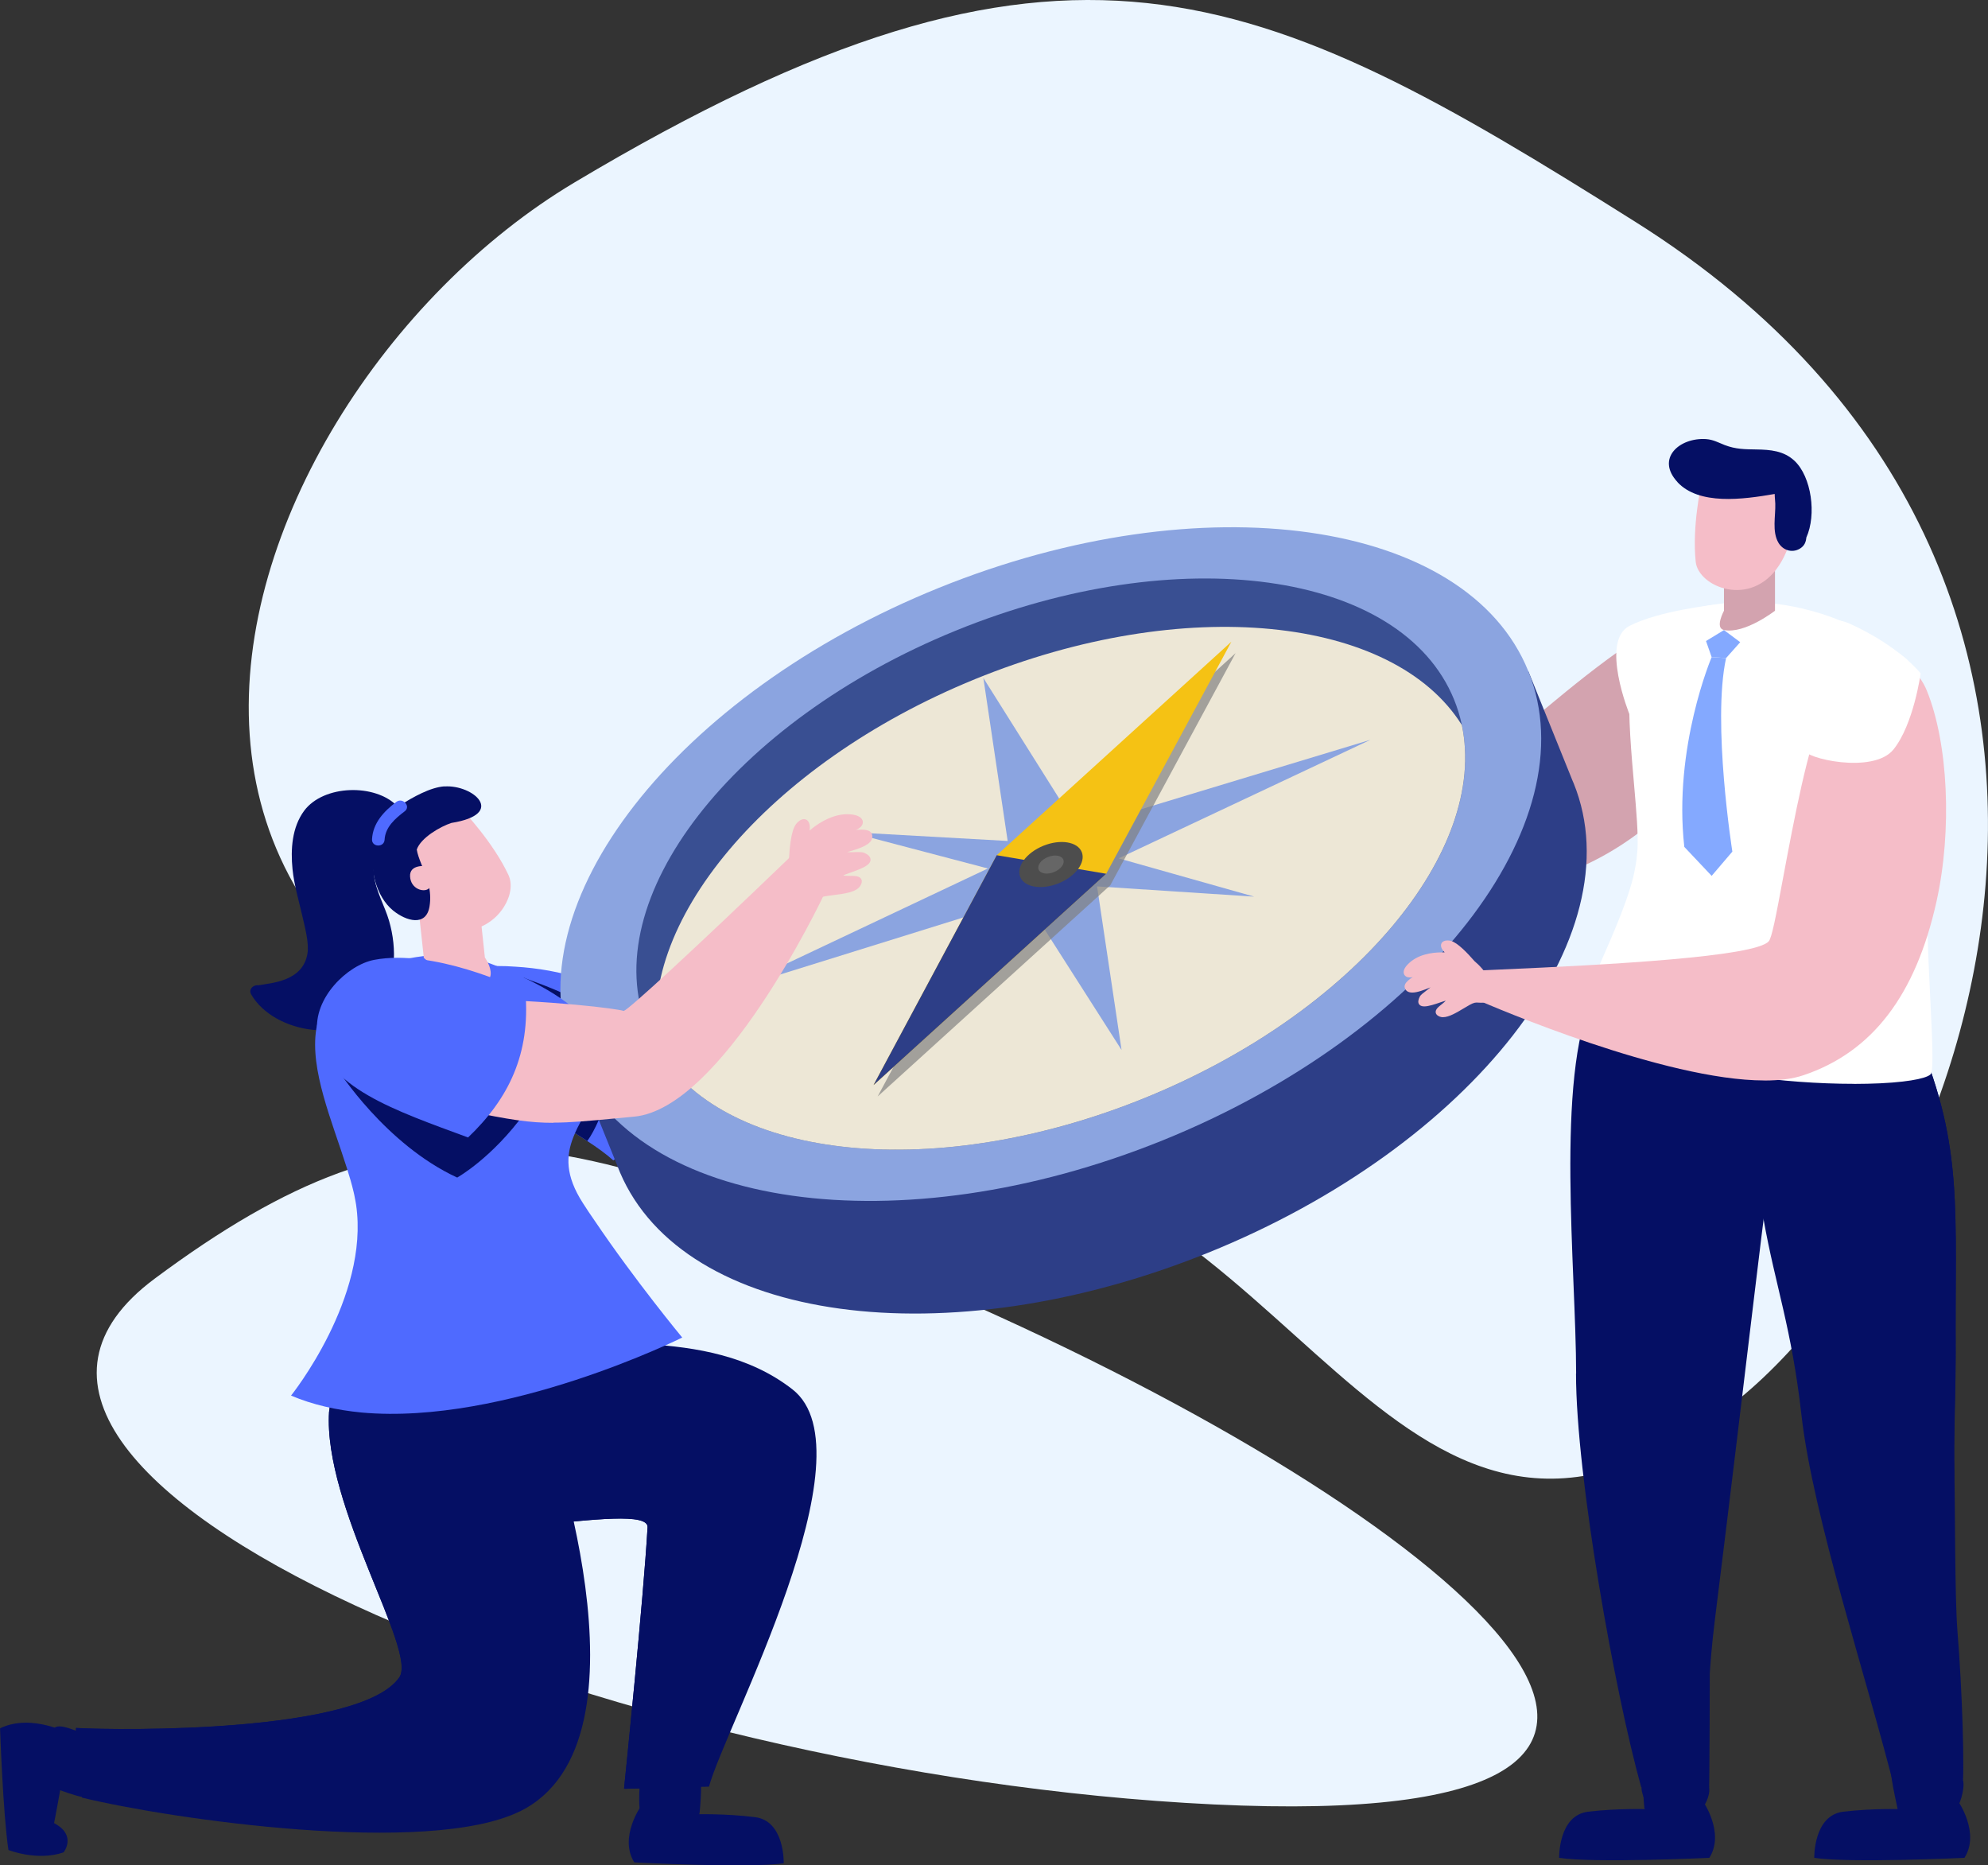 <?xml version="1.0" encoding="UTF-8"?>
<svg xmlns="http://www.w3.org/2000/svg" id="Layer_2" viewBox="0 0 341.78 320.65">
  <rect x="0" y="0" width="341.78" height="320.65" fill="#333333" stroke="none"/>
  <g id="Layer_1-2">
    <g>
      <g>
        <path d="M295.01,243.51c44.51-31.41,83.69-143.95-13.79-205.33C216.09-2.84,183.03-18.94,98.74,31.38,34.78,69.56-6.52,191.21,159.89,196.82c62.65,2.11,78.65,86.54,135.12,46.69Z" fill="#ebf5ff"></path>
        <path d="M167.57,224.42c-70.14-31.29-94.79-38.97-140.98-4.62-46.19,34.34,77.45,85.36,182.09,90.38,104.64,5.02,44.75-47.45-41.11-85.76Z" fill="#ebf5ff"></path>
      </g>
      <g>
        <path d="M114.14,196.15c-2.42,0-5.31-.08-8.85-.23-3.28-.73-5.36-2.26-6.25-4.57-1.98-5.13,2.61-12.28,4.07-14.35l.11-.16h.19c3.14-.19,5.98-.28,8.43-.28,5.53,0,7.95,.45,9.25,.68,.44,.08,.73,.14,.98,.14,1.47-.52,16.68-17.19,21.68-22.67,1.84-2.02,2.28-2.5,2.36-2.57l.3-.26,.27,.29s2.54,2.78,5.11,6.02l.15,.19-.09,.22c-.58,1.4-14.46,34.33-29.36,37.02-1.95,.35-4.68,.53-8.33,.53Z" fill="#d3a3af"></path>
        <path d="M87.51,185.34c.79,3.05,6.14,6.16,11.18,9.35,.77,.48,1.54,.96,2.27,1.45,1.69,1.1,3.25,2.22,4.48,3.33,6.24-4.2,8.2-13.52,5.85-25.15-6.65-5.47-15.1-7.7-22.69-8.15-1.03-.08-2.02-.11-3-.11-2.49-.02-4.84,.17-6.93,.46-7.84,1.08,7.81,14.87,8.83,18.81Z" fill="#4f6aff"></path>
        <path d="M85.56,168.46c.85,.61,2.05,1.02,2.91,1.67,7.37,6.55,14.4,14.52,10.23,24.56,.77,.48,1.54,.96,2.27,1.45,2.57-3.5,6.04-13.91,5.22-17.4-1.41-6.23-15.52-10.24-15.98-10.63-1.03-.08-3.56-1.13-4.54-1.13,.33,1.14-.49,1.2-.11,1.48Z" fill="#050f64"></path>
        <path d="M266.73,150.93c-5.14,1.6-10.37,2.21-15.54,1.82-13.95-1.06-23.18-22.49-24.81-33.19-.55-3.43-.67-5.81-.67-5.83-.27-1.37,4.69-3.64,8.29-4.84,1.09-.15,5.6,5.66,9.22,10.33,5.77,7.44,9.4,11.92,11.08,11.51h0c1.21-.38,4.26-2.94,8.49-6.49,7.72-6.48,19.38-16.28,26.81-18.59,.53-.16,1.03-.29,1.5-.37,.81-.14,1.47,.12,2.02,.81,3.34,4.19,1.06,21.58-.11,24.36-2.41,5.71-12.43,16.16-26.26,20.48Z" fill="#d3a3af"></path>
        <g>
          <path d="M169.26,120.35c33.45-13.52,66.91-13.57,86.41-2.12l7.08-2.86,7.62,18.87h0c.07,.15,.13,.29,.19,.44,10.6,26.24-17.56,62.36-62.9,80.68-45.03,18.19-90.05,11.99-101.06-13.8h0s-.12-.3-.12-.3c-.03-.08-.07-.16-.1-.24s-.06-.16-.09-.24l-7.71-19.08,7.08-2.86c6.08-21.78,30.18-44.98,63.63-58.5h0Z" fill="#2d3e87" fill-rule="evenodd"></path>
          <path d="M199.85,196.04c-45.22,18.27-90.72,11.83-101.29-14.33-10.57-26.17,17.69-62.41,62.9-80.68,45.22-18.27,90.72-11.83,101.29,14.34,10.57,26.16-17.69,62.4-62.9,80.67h0Z" fill="#8ba4e0" fill-rule="evenodd"></path>
          <path d="M164.28,108.42c38.29-15.63,76.66-10.33,85.7,11.82,9.04,22.16-14.66,52.78-52.95,68.41-38.28,15.63-76.66,10.33-85.7-11.82-9.04-22.16,14.66-52.78,52.95-68.41h0Z" fill="#394f92" fill-rule="evenodd"></path>
          <path d="M251.32,124.62c4.58,21.66-18.48,49.41-54.29,64.03-35.91,14.66-71.9,10.91-83.68-7.89-4.58-21.66,18.48-49.41,54.29-64.02,35.91-14.66,71.89-10.92,83.68,7.89h0Z" fill="#ede7d6" fill-rule="evenodd"></path>
          <polygon points="169.06 116.54 185.32 142.39 185.32 142.39 235.61 127.17 192.32 147.55 215.62 154.13 188.61 152.37 192.82 180.49 176.18 154.42 125.79 170.11 169.84 149.29 146.07 143.04 173.24 144.56 169.06 116.54" fill="#8ba4e0" fill-rule="evenodd"></polygon>
          <polygon points="172.07 148.97 150.89 188.48 190.89 152.17 212.42 112.28 172.07 148.97" fill="gray" fill-rule="evenodd" opacity=".68"></polygon>
          <polygon points="171.36 147.01 150.18 186.52 190.18 150.2 211.7 110.31 171.36 147.01" fill="#f5c214" fill-rule="evenodd"></polygon>
          <polygon points="171.36 147.01 150.18 186.52 190.18 150.2 171.36 147.01" fill="#2d3e87" fill-rule="evenodd"></polygon>
          <path d="M182,151.84c-2.92,1.18-5.88,.69-6.6-1.09s1.07-4.19,3.99-5.37,5.88-.69,6.59,1.09-1.07,4.19-3.98,5.37h0Z" fill="#4d4d4d" fill-rule="evenodd"></path>
          <path d="M181.21,149.91c-1.17,.47-2.36,.28-2.65-.44s.43-1.68,1.6-2.15,2.36-.27,2.65,.44-.43,1.68-1.6,2.15h0Z" fill="#666" fill-rule="evenodd"></path>
        </g>
        <path d="M15.16,308.61c-1.73,0-7.34-2.26-8.43-2.83-.37-.19-.54-.6-.52-1.21,.07-2.06,2.53-6.85,3.52-7.3,.14-.06,.3-.09,.5-.09,1.64,0,6.22,2.21,7.44,2.94,.27,.16,.38,.5,.21,1.88,0,.06-.83,6.1-2.31,6.55-.11,.03-.24,.05-.4,.05h0Z" fill="#050f64"></path>
        <path d="M0,297.09c5.62-2.68,12.21,1.09,12.21,1.09-5.36,3.73-1.68,8.43-1.68,8.43,0,0-.31,2.01-1.23,6.78,3.98,2.1,1.63,5.03,1.63,5.03-4.55,1.56-9.48-.41-9.48-.41-.94-6.25-1.44-20.91-1.44-20.91Z" fill="#050f64"></path>
        <path d="M114.52,313.16c-1.03,0-3.49-.06-4.06-.62-1.08-1.07-.32-7.83-.21-8.42,.18-1.03,6.51-1.09,6.57-1.09,2.41,0,2.99,.33,3.21,.62,.96,1.22,.26,7.88,.25,7.95-.15,1.36-3.68,1.57-5.76,1.57h0Z" fill="#050f64"></path>
        <path d="M110.19,310.48s-3.82,5.39-1.14,9.66c0,0,19.72,1.05,25.69,.15,0,0,.2-7.27-4.91-7.92-5.1-.65-10.21-.5-10.21-.5,0,0-5.74,2.65-9.43-1.39Z" fill="#050f64"></path>
        <path d="M121.88,307.12l-9.25,.24-5.16,.13h-.19s0-.06,.02-.15c.24-2.39,3.32-32.36,4.03-44.8,.15-2.49-9.19-1.39-19.92-.24-12.4,1.34-26.68,2.75-30.3-1.21-4.88-5.31,15.15-37.6,28.71-32.12,9.78,3.96,31.6-1.71,46.42,9.86,13.93,10.86-11.6,58.08-14.35,68.29Z" fill="#050f64"></path>
        <path d="M113.47,254.54c-5.55-3.79-12.18-6.55-18.44-9.06,.04-.43-.19-.89-.72-1.02-1.52-.35-3.1-.02-4.38,.91-.58,.44-.41,1.17,.03,1.52-1.17,5.01-.8,10.21,1.27,14.98,.05,.15,.13,.28,.18,.43,10.73-1.15,20.07-2.24,19.92,.24-.71,12.44-3.79,42.41-4.03,44.8,.06,.06,.11,.11,.17,.15l5.16-.13c2.95-13.72,5.29-27.94,5.59-41.98,.11-4.62-.83-8.17-4.75-10.84Z" fill="#050f64"></path>
        <path d="M10.22,297.61c1.5,0,6.01,2.16,7.22,2.88,.43,.26-.85,7.31-2.01,7.66-.07,.02-.16,.03-.27,.03-1.62,0-7.18-2.23-8.23-2.78-1.3-.69,2.01-7.31,2.97-7.74,.08-.04,.19-.05,.32-.05h0Zm0-.85c-.26,0-.48,.04-.67,.13-1.24,.55-3.71,5.57-3.77,7.67-.03,.98,.39,1.41,.75,1.6,.94,.5,6.73,2.88,8.62,2.88,.2,0,.37-.02,.52-.07,1.8-.55,2.57-6.66,2.61-6.92,.16-1.28,.14-1.95-.41-2.28-1.02-.62-5.82-3.01-7.65-3.01h0Z" fill="#050f64"></path>
        <path d="M89.37,311.37c-15.86,7.78-60.12,1.32-75.27-2.36,0,0-.48-4.6-.78-8.11-.19-2.01-.3-3.66-.24-3.86,7.72,.44,48.93,.87,55.57-8.69,3.16-4.53-13.11-29.41-12.07-45.69,.17-2.86,.89-5.46,2.34-7.63,1.95-2.93,4.44-4.86,7.22-5.98,12.31-4.98,29.95,5.92,27.31,14.09,0,0,20.48,56.17-4.08,68.24Z" fill="#050f64"></path>
        <path d="M71.71,275.09c-3.4-8.52-12.16-21-2.64-28.78,.71-.59,.22-1.63-.45-1.73-1.93-4.23-4.83-6.61-9.43-3.79-.93,.56-1.8,1.19-2.62,1.86-1.04,16.28,15.23,41.16,12.07,45.69-6.65,9.56-47.85,9.13-55.57,8.69-.06,.2,.06,1.86,.24,3.86,.04,.02,.06,.02,.09,.04,3.81,1.49,8.74,1.74,12.77,2.34,8.95,1.3,17.57,1.06,26.5-.24,6.85-.99,13.44-2.32,17.71-8.3,4.27-6.02,3.96-13.03,1.32-19.64Z" fill="#050f64"></path>
        <path d="M43.18,170.93c3.95,6.82,16.66,8.69,21.78,2.11,3.19-4.11,3.33-9.96,1.93-14.75-.76-2.62-2.29-5.12-2.59-7.86-.58-5.33,2.45-6.39,4.11-10.3,.04-.11,.04-.2,.06-.29,.22-.37,.24-.84-.14-1.24-3.78-3.95-12.71-3.72-16.04,.77-2.1,2.84-2.34,6.65-2,10.03,.28,2.74,1.08,5.39,1.69,8.07,.43,1.89,1.18,4.64,.88,6.44-.79,4.8-6.16,5.04-8.42,5.46-.85-.14-1.77,.66-1.26,1.55Z" fill="#050f64"></path>
        <path d="M50.02,239.89c3.75,1.6,7.87,2.51,12.15,2.92,24.74,2.24,55.12-12.89,55.12-12.89,0,0-8.09-9.76-15.12-20.18-.67-.95-1.3-1.91-1.93-2.89-3.11-4.81-2.91-8.2-1.68-11.35,1.67-4.32,5.3-8.11,4.88-14.36-.73-10.8-24.6-17.31-24.6-17.31-34.56,1.65-24.27,20.92-19.23,36.88,.46,1.45,.88,2.87,1.2,4.25,.08,.3,.13,.62,.19,.92,.09,.4,.15,.79,.22,1.2,2.35,15.98-11.19,32.83-11.19,32.83Z" fill="#4f6aff"></path>
        <path d="M58.08,183.87s8.17,12.85,20.52,18.55c0,0,5.97-3.32,11.64-11.14l-13.43-5.94-18.73-1.47Z" fill="#050f64"></path>
        <path d="M81.83,168.74c-3.61,0-8.27-4.02-8.47-4.2l-.12-.1-.96-8.91,10,2.94,.67,6.25c.28,.42,1.28,2.03,.92,3.07-.13,.38-.42,.65-.83,.78-.37,.12-.79,.18-1.22,.18Z" fill="#f5bdc8"></path>
        <path d="M72.75,156.09l9.17,2.69,.65,6.08s1.96,2.82,.36,3.32c-.35,.11-.72,.16-1.1,.16-3.5,0-8.2-4.1-8.2-4.1l-.88-8.15h0Zm-.93-1.12l.13,1.21,.88,8.15,.03,.32,.24,.21c.2,.17,4.97,4.3,8.73,4.3,.48,0,.93-.07,1.34-.2,.54-.17,.93-.54,1.1-1.04,.39-1.15-.48-2.69-.91-3.35l-.63-5.88-.06-.54-.52-.15-9.16-2.69-1.16-.34h0Z" fill="#f5bdc8"></path>
        <path d="M79.27,160c-1.47,0-2.98-.37-4.48-1.09-8.15-3.95-9.36-13.62-9.37-13.72l-.03-.31,14.05-5.71,.19,.2c.05,.05,5.16,5.42,7.78,11.03,.72,1.54,.42,3.61-.79,5.52-1.63,2.56-4.37,4.08-7.34,4.08Z" fill="#f5bdc8"></path>
        <path d="M76.41,135.17c-2.52,.18-5.41,1.89-7.52,3.16-.66,.4-.55,1.09-.11,1.52-2.11,1.16-3.89,4.08-4.39,5.85-1,3.5,.29,8.44,3.17,10.8,2.26,1.85,5.73,2.85,6.29-.72,.43-2.73-.45-4.86-1.44-7.32-.36-.9-.64-1.68-.76-2.42,.7-2.05,4.1-3.98,5.96-4.58,9.55-1.53,3.74-6.62-1.21-6.27Z" fill="#050f64"></path>
        <path d="M73.23,148.89s-2.86-.38-2.73,1.78c.13,2.16,2.33,2.77,3.18,2.1,.85-.67,.4-3.22-.45-3.88Z" fill="#f5bdc8"></path>
        <path d="M63.96,144.26c.15-2.8,2.05-4.8,4.17-6.41,1.1-.84,2.57,.76,1.45,1.61-1.62,1.23-3.34,2.7-3.46,4.88-.07,1.39-2.24,1.31-2.16-.08Z" fill="#4f6aff"></path>
        <path d="M95.12,193.01c-3.97,0-7.52-.5-15.21-2.15-3.18-.97-5.14-2.65-5.86-5.02-1.59-5.26,3.52-12.05,5.13-14.01l.12-.15h.2c15.69,.3,26.59,1.71,27.74,2.1,.97-.35,11.86-10.36,28.26-26.13l.63-.61,.28,.3c.2,.22,4.89,5.35,5.29,5.84l.16,.2-.11,.23c-.71,1.51-17.65,36.94-32.74,38.34l-2.89,.27c-4.84,.46-8.03,.76-11.02,.76Z" fill="#f5bdc8"></path>
        <path d="M90.32,170.53c-2.05-1.02-15.9-7.46-26-5.53-4.6,.88-10.47,6.58-9.77,12.45,1.11,9.4,13.54,13.5,25.92,18.08,6.96-6.65,10.74-14.32,9.86-25Z" fill="#4f6aff"></path>
        <path d="M138.43,155.7c-.23,0-.47-.05-.73-.14-2.51-.91-2.61-5.12-2.06-7.78,.11-2.08,.35-4.97,1.22-6.13,.3-.4,.82-.84,1.36-.84,.24,0,.8,.1,.97,.99,.06,.31,.05,.64,0,.96,2.1-1.79,4.4-2.8,6.47-2.8,.32,0,.65,.02,.97,.07,1.49,.23,1.69,.96,1.71,1.26,.03,.56-.43,1.07-1.21,1.39,.33-.05,.67-.07,.98-.07,1.02,0,1.62,.26,1.79,.77,.12,.34,.09,.69-.07,1.01-.52,1-2.37,1.55-3.86,1.99-.12,.04-.23,.07-.34,.1,.14,0,.31,.01,.53,.01l1.27-.02c.63,0,.96,.04,1.17,.14,.27,.12,1.1,.5,1.07,1.2-.04,.92-1.5,1.5-3.56,2.23-.4,.14-.88,.31-1.14,.43,.23,.09,.8,.09,1.03,.09h.19c.73,0,1.56,0,1.87,.54,.26,.46-.05,.99-.15,1.16-.66,1.1-2.72,1.37-4.71,1.62-1.03,.13-2,.26-2.44,.48-.31,.16-.56,.38-.81,.6-.42,.37-.86,.76-1.54,.76Z" fill="#f5bdc8"></path>
        <path d="M333.91,237.99c-2.75-.55-5.26-1.52-7.5-2.93,.04,.36,.11,.72,.17,1.07,2.14,1.23,4.5,2.11,7.06,2.62,.54,.1,.8-.67,.27-.77Z" fill="#050f64"></path>
        <path d="M282.45,306.58c.76-.95,11.3,.14,11.38,.64,.25,1.52-.85,3.43-1.63,4.2-.76,.75-8.99,.72-9.15-.75-.14-1.27-1.33-3.16-.6-4.08Z" fill="#050f64"></path>
        <path d="M288.58,312.26c-1.79,0-3.75-.19-4.8-.57-.69-.25-1.05-.57-1.09-.99,0-.07-.67-6.75,.29-7.95h0c.88-1.09,7.49-.4,8.99,0,.35,.09,.69,.2,.74,.52,.17,1,.76,7.43-.25,8.42-.4,.39-2.06,.58-3.88,.58Zm-5.03-9.05c-.53,.67-.37,5.24-.13,7.4,0,.04,.1,.18,.49,.33,2.09,.84,7.51,.63,8.04,.2,.55-.53,.38-5.51,.05-7.63-1.11-.5-7.85-.94-8.45-.3Z" fill="#050f64"></path>
        <path d="M294.7,103.97s-9.39,.99-14.54,3.61c-5.15,2.62,0,15.26,0,15.26l9.63-4.34,1.63-12.14,3.29-2.4Z" fill="#fff"></path>
        <path d="M292.78,309.64s3.81,5.45,1.09,9.72c0,0-19.83,.93-25.82,0,0,0-.16-7.31,4.98-7.93,5.13-.62,10.27-.44,10.27-.44,0,0,5.76,2.7,9.49-1.35Z" fill="#050f64"></path>
        <path d="M325.31,303.38c.76-.95,12.14,2.32,12.22,2.82,.25,1.52-.68,4.41-1.47,5.17-.76,.75-9.58,1.55-9.75,.07-.14-1.27-1.74-7.15-1.01-8.07Z" fill="#050f64"></path>
        <path d="M332.44,312.26c-1.79,0-3.74-.19-4.8-.57-.69-.25-1.05-.57-1.09-.99,0-.07-.67-6.75,.29-7.95h0c.88-1.1,7.48-.4,8.99,0,.35,.09,.69,.21,.75,.52,.17,1,.76,7.43-.25,8.42-.4,.39-2.06,.58-3.88,.58Zm-5.03-9.04c-.53,.67-.37,5.24-.13,7.4,0,.04,.1,.18,.49,.33,2.09,.84,7.52,.63,8.04,.2,.55-.53,.38-5.51,.06-7.63-1.11-.5-7.85-.94-8.45-.3Z" fill="#050f64"></path>
        <path d="M336.65,309.64s3.81,5.45,1.08,9.72c0,0-19.83,.93-25.82,0,0,0-.16-7.31,4.98-7.93,5.13-.62,10.27-.44,10.27-.44,0,0,5.76,2.7,9.49-1.35Z" fill="#050f64"></path>
        <path d="M270.95,236.1c0,17.74,6.71,55.04,11.21,71.12h11.67c.06-.09,.14-18.5,.12-25.63,0-12.9,3.5-34.11,4.43-45.78,.5-6.27,.32-21.9,4.35-32.26,.75-1.92,1.46-3.77,2.11-5.52,2.37-6.42,3.88-11.4,2.84-12.6-2.88-3.27-27.61-27.5-33.8-14.17-6.51,14.02-2.91,47.11-2.91,64.85Z" fill="#050f64"></path>
        <path d="M287.86,307.22c3.13,.17,4.8,0,5.97,0,0-.02-1.12-11.75,1.01-28.9,5.55-44.58,9.34-78.54,9.99-80.3-1.38-2.65-3.32-5.36-6.57-5.43-2.61-.05-4.33,1.72-4.85,4.16-.97,4.55,1.03,10.06,1.01,14.75-.02,6.59-1.38,13.03-2.73,19.47-1.16,5.51-2.28,11.05-2.43,16.71-.19,6.59,.71,13.14,.58,19.73-.24,11.52-4.62,28.24-1.99,39.81Z" fill="#050f64"></path>
        <path d="M300.3,180.38s.02,.61,.04,1.77c.06,2.26,.69,6.42,1.64,11.93,.41,2.37,.73,12.72,1.22,15.55,2.04,11.48,4.81,18.57,6.51,33.63,2,17.62,11.42,45.78,16.09,64.56h11.55s-2.47-27.5-3.97-32.67c-1.81-6.33,2.67-14.61,2.61-22.28-.05-5.45,.11-10.84,.19-15.58,.02-1.59,.04-3.14,.04-4.69-.15-24.81,1.38-35.17-6.36-53.96-.11-.3-.23-.6-.35-.9-1.25-2.98-2.86-6.16-4.91-9.6-.63-1.05-2.09-1.44-4.09-1.2-4.82,.56-12.69,4.84-19.23,12.28-.33,.38-.65,.75-.97,1.14Z" fill="#050f64"></path>
        <path d="M323.3,181.72c-.11,.19-.13,.43,0,.71,4.33,10,7.09,20.74,6.59,31.71-.24,5.62-1.53,11.09-2.37,16.65-.86,5.69-1.27,11.43-1.51,17.16-.39,9.78-1.16,19.98,.67,29.66,1.81,9.59,2.21,20.83,4.93,30.22h5.74c.46-3.05,0-17.4-.82-27.42-.47-5.75-.39-21.92-.54-27.54-.17-5.28,.08-10.53,.19-15.58,.02-1.59,.04-3.14,.04-4.69-.15-24.81,1.38-35.17-6.36-53.96-2.03-.08-4.22,.43-6.51,1.66-.66,.33-.51,1.05-.04,1.42Z" fill="#050f64"></path>
        <path d="M318.79,186.31c-6.19,0-12.92-.5-18.49-1.36-7.48-1.15-27.97-5.99-29.93-7.04,.53-2.73,2.51-7.24,4.61-12.01,2.53-5.75,5.4-12.27,6.15-16.77,.17-.88,.29-1.83,.38-2.98,.17-2.67-.18-6.66-.58-11.28l-.14-1.64c-1.08-12.2-1.66-24.31,4.03-26.6l.32-.12c.33-.12,.65-.25,.97-.36,1.74-.66,3.53-1.19,5.33-1.6l.29-.06v-.02c2.91-.65,5.86-.97,8.78-.97,3.42,0,6.87,.45,10.26,1.33,3.31,.84,6.57,2.1,9.68,3.74,1.64,.86,3.23,1.81,4.71,2.82,1.02,.69,1.79,1.24,2.42,1.74,2.63,2.02,4.05,13.06,3.89,30.28-.02,2.22-.06,4.46-.13,6.67-.21,6.9,.2,15.1,.52,21.69,.31,6.33,.58,11.8,.13,12.78-.28,.59-2.75,1.38-8.77,1.67-1.38,.06-2.88,.1-4.44,.1h0Z" fill="#fff"></path>
        <path d="M296.39,98.08v6.9s-1.63,2.99,0,3.32c3.59,.72,8.77-3.32,8.77-3.32v-10.54l-8.77,3.63Z" fill="#d3a3af"></path>
        <path d="M292.48,83.33s-1.6,7.13-.95,13.24c.46,4.35,9.51,8.03,14.35,.59,4.84-7.45,.9-16.09,.9-16.09l-14.31,2.26Z" fill="#f5bdc8"></path>
        <path d="M288.4,82.89c3.7,3.96,11.16,2.99,16.71,2.02,0,.59,.09,1.19,.1,1.66,.07,2.1-.59,4.8,.54,6.72,.75,1.28,2.31,1.81,3.64,1.05,.86-.5,1.09-1.19,1.16-1.94,1.78-3.93,.88-10.45-2.04-13.19-1.85-1.73-4.15-1.91-6.56-1.95-1.96-.03-3.55-.03-5.44-.76-1.12-.44-1.97-.93-3.19-1.02-4.58-.31-8.71,3.33-4.91,7.4Z" fill="#050f64"></path>
        <polygon points="296.39 108.31 299.18 110.39 296.76 113.11 294.27 112.96 293.3 110.19 296.39 108.31" fill="#84a9ff"></polygon>
        <path d="M294.27,112.96s-6.63,15.54-4.7,32.62l4.7,4.98,3.56-4.17s-3.5-22.15-1.08-33.27l-2.49-.16Z" fill="#84a9ff"></path>
        <path d="M303.34,185.73c-17.11,0-46.46-12.59-49.51-13.92l.73-5c.51-.03,1.79-.08,3.32-.15,18.75-.81,43.95-2.19,46.21-4.86,.52-.61,1.19-4.05,2.51-11.15,1.79-9.55,4.24-22.65,6.85-27.95,2.24-4.57,5.76-7.01,8.22-8.46,.94-.55,1.92-.83,2.92-.83,2.7,0,5.38,2.13,6.67,5.3,3.69,9.09,4.38,23.99,1.67,36.24-3.58,16.14-11.06,25.91-22.88,29.88-1.8,.61-4.06,.91-6.72,.91Z" fill="#f5bdc8"></path>
        <path d="M330.21,115.77s-3.53-4.6-12.13-8.53c-8.59-3.93-11.93,12.39-11.93,12.39l1.73,7.46s2.2,.2,2.2,1.73,11.99,4.33,15.46,0c3.47-4.33,4.66-13.06,4.66-13.06Z" fill="#fff"></path>
        <path d="M248.11,174.86c-.2,0-.38-.03-.55-.09-.16-.06-.66-.25-.73-.72-.08-.54,.47-.97,1.05-1.43,.2-.16,.54-.43,.69-.61-.24,.06-.62,.19-.95,.3-.9,.31-2.01,.69-2.76,.69-.44,0-.75-.14-.91-.4-.19-.31-.14-.74,.15-1.3,.14-.27,.53-.57,1.15-1.04,.2-.15,.46-.35,.69-.54-.05,.02-.11,.05-.17,.07-.93,.37-2.09,.83-2.96,.83s-1.16-.43-1.29-.78c-.05-.14-.08-.36,.05-.65,.2-.43,.75-.88,1.31-1.23-.17,.04-.34,.06-.5,.06-.48,0-.84-.2-.99-.55-.11-.26-.19-.82,.57-1.63,1.64-1.76,4.14-2.13,5.94-2.13,.16,0,.31,0,.47,0-.18-.18-.35-.39-.47-.61-.25-.48-.17-.81-.05-.99,.17-.29,.53-.45,1-.45,.19,0,.38,.03,.57,.07,1.2,.32,2.91,2.15,4.08,3.49,1.75,1.45,3.96,4.38,2.74,6.34-.44,.72-1,.81-1.49,.81-.13,0-.26,0-.39-.01-.13,0-.26-.02-.4-.02-.15,0-.3,0-.46,.04-.4,.08-1.12,.51-1.88,.97-1.17,.7-2.51,1.5-3.5,1.5Z" fill="#f5bdc8"></path>
      </g>
    </g>
  </g>
</svg>
